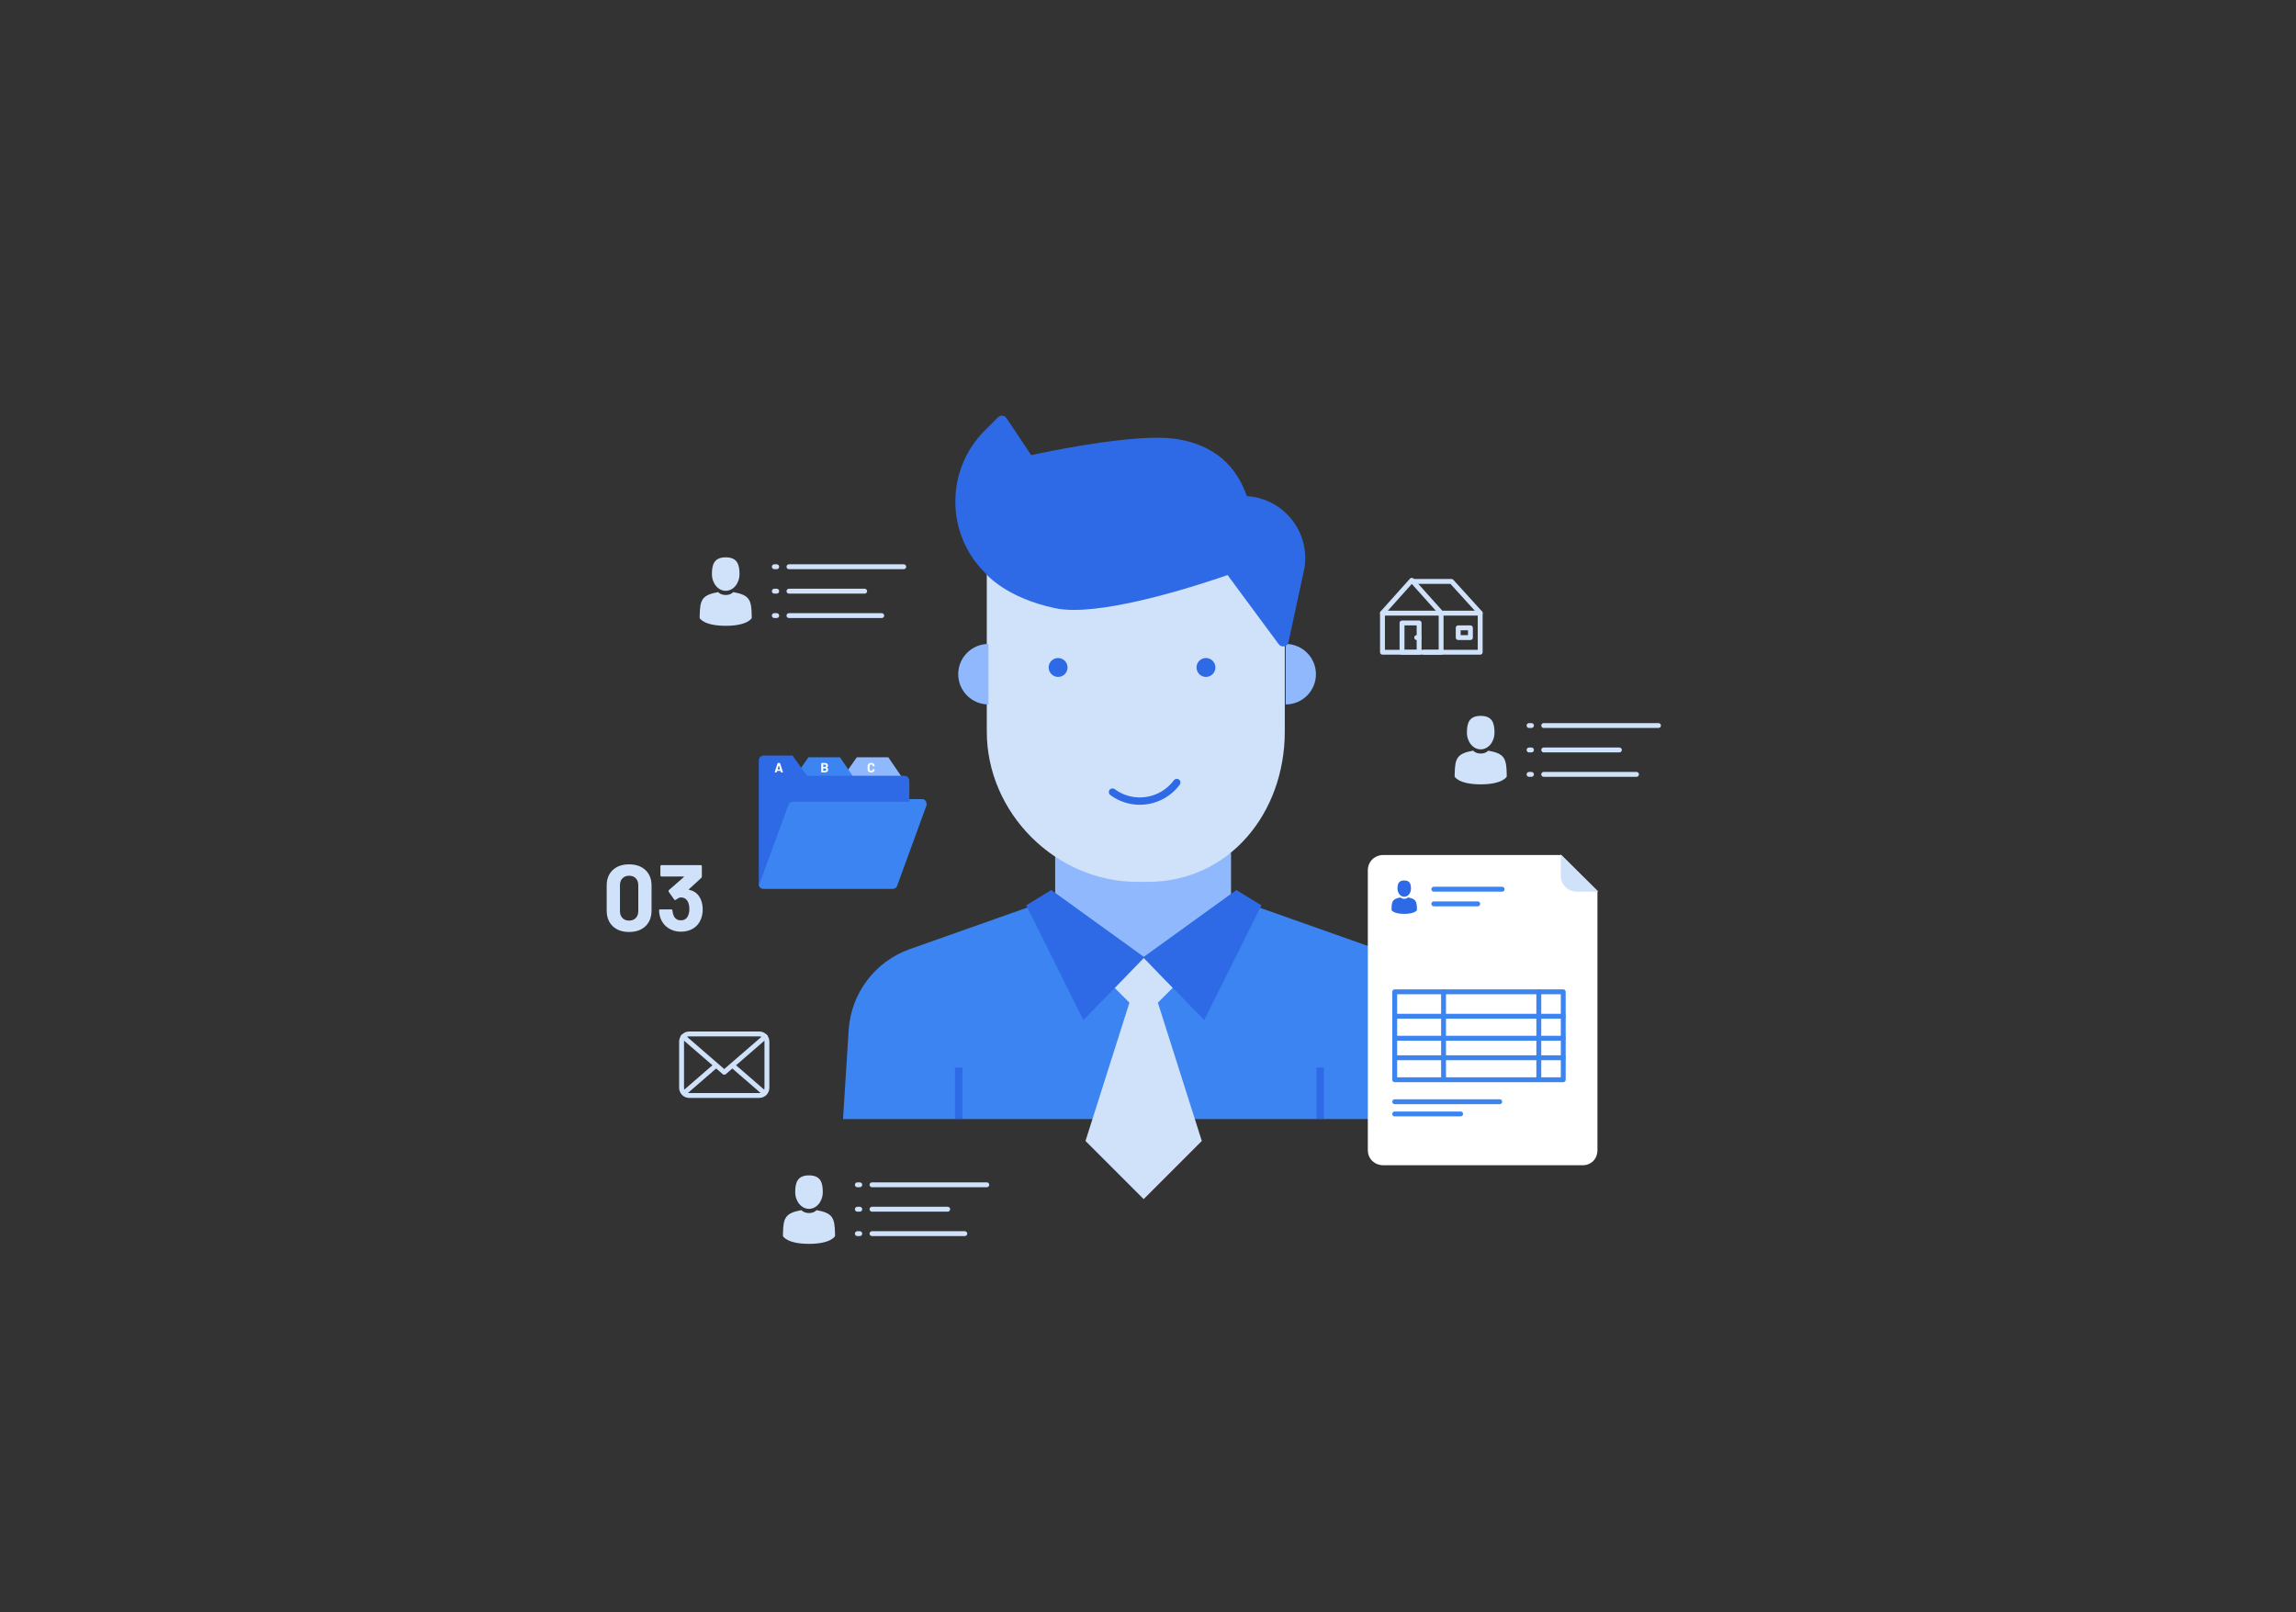 <?xml version="1.0" encoding="utf-8"?>
<svg version="1.1" x="0px" y="0px" width="940px" height="660px" viewBox="0 0 940 660" enable-background="new 0 0 940 660" xmlns="http://www.w3.org/2000/svg">
  <rect x="0" y="0" width="940" height="660" fill="#333333" stroke="none"/>
  <g id="_x36_-Asiakasrekisteri">
    <g id="Layer_78">
      <g>
        <g>
          <g>
            <polygon fill="#8FB8FD" points="504,349.091 504,388.554 465.934,399.829 432,388.554 432,343.453 &#9;&#9;&#9;&#9;&#9;"/>
          </g>
        </g>
      </g>
      <g>
        <g>
          <path fill="#D0E1FA" d="M526,261.146v38.341C526,332.855,503.183,361,469.817,361h-4.176C432.276,361,404,332.855,404,299.486 v-65.402l100.034-18.01L526,261.146z"/>
        </g>
      </g>
      <g>
        <g>
          <g>
            <path fill="#3B84F2" d="M591.03,458.099l-2.312-36.458c-0.973-15.069-10.813-28.098-25.012-33.111l-53.457-18.902 l-44.712,29.315l-39.614-29.315l-53.458,18.902c-14.199,5.014-24.039,18.042-25.012,33.111l-2.311,36.458H591.03z"/>
          </g>
        </g>
      </g>
      <g>
        <g>
          <polygon fill="#D0E1FA" points="480.154,404.339 468.223,416.274 456.281,404.339 468.174,391.937 &#9;&#9;&#9;&#9;"/>
        </g>
      </g>
      <g>
        <g>
          <polyline fill="#D0E1FA" points="472.84,406.656 492.03,467.054 468.223,490.861 444.408,467.054 463.623,406.582 &#9;&#9;&#9;&#9;"/>
        </g>
      </g>
      <g>
        <g>
          <polygon fill="#2E6AE5" points="430.394,364.34 468.558,391.888 443.548,417.579 420.137,370.596 &#9;&#9;&#9;&#9;"/>
        </g>
      </g>
      <g>
        <g>
          <polygon fill="#2E6AE5" points="506.176,364.34 468.013,391.888 493.023,417.579 516.439,370.596 &#9;&#9;&#9;&#9;"/>
        </g>
      </g>
      <g>
        <g>
          <path fill="#2E6AE5" d="M466.636,329.433c-4.204,0-8.443-1.297-12.072-3.986c-0.666-0.493-0.806-1.433-0.313-2.098 s1.433-0.806,2.098-0.312c7.676,5.687,18.546,4.068,24.232-3.607c0.493-0.666,1.433-0.805,2.098-0.312 c0.666,0.493,0.806,1.433,0.313,2.098C479.01,326.59,472.86,329.433,466.636,329.433z"/>
        </g>
      </g>
      <g>
        <g>
          <path fill="#2E6AE5" d="M437.065,273.232c0,2.136-1.733,3.87-3.87,3.87c-2.134,0-3.869-1.734-3.869-3.87 c0-2.135,1.735-3.87,3.869-3.87C435.332,269.362,437.065,271.097,437.065,273.232z"/>
        </g>
      </g>
      <g>
        <g>
          <path fill="#2E6AE5" d="M497.602,273.231c0,2.137-1.733,3.871-3.868,3.871c-2.136,0-3.87-1.734-3.87-3.871 c0-2.134,1.734-3.869,3.87-3.869C495.868,269.362,497.602,271.097,497.602,273.231z"/>
        </g>
      </g>
      <g>
        <g>
          <rect x="391" y="437" fill="#2E6AE5" width="3" height="21"/>
        </g>
      </g>
      <g>
        <g>
          <rect x="539" y="437" fill="#2E6AE5" width="3" height="21"/>
        </g>
      </g>
      <g>
        <g>
          <path fill="#8FB8FD" d="M404.686,288.366c-6.84,0-12.383-5.541-12.383-12.382c0-6.841,5.543-12.382,12.383-12.382"/>
        </g>
      </g>
      <g>
        <g>
          <path fill="#8FB8FD" d="M526.371,288.366c6.841,0,12.381-5.541,12.381-12.382c0-6.841-5.54-12.382-12.381-12.382"/>
        </g>
      </g>
      <g>
        <g>
          <path fill="#2E6AE5" d="M529.647,213.724c-3.944-5.535-9.811-9.201-16.521-10.325c-0.873-0.146-1.752-0.244-2.631-0.3 c-3.205-8.835-9.779-20.081-28.104-23.288c-2.334-0.408-5.22-0.615-8.576-0.615c-17.813,0-44.893,5.652-51.638,7.122 l-10.112-15.159c-0.375-0.563-0.984-0.927-1.655-0.993c-0.674-0.065-1.34,0.172-1.817,0.651l-5.473,5.482 c-15.962,15.953-15.998,41.903-0.103,57.909c1.025,1.261,9.142,10.548,28.982,14.766c2.181,0.465,4.774,0.7,7.71,0.7 c20.806,0,55.018-11.528,62.869-14.274l20.929,28.3c0.431,0.582,1.106,0.914,1.813,0.914c0.157,0,0.316-0.016,0.475-0.051 c0.865-0.186,1.543-0.863,1.729-1.729l6.493-30.131C535.146,225.998,533.594,219.258,529.647,213.724z"/>
        </g>
      </g>
    </g>
    <g>
      <g>
        <g>
          <path fill="#D0E1FA" d="M606.211,306.753c3.118,0,5.645-3.069,5.645-6.856c0-3.786-0.829-6.855-5.645-6.855 c-4.814,0-5.645,3.069-5.645,6.855C600.566,303.684,603.094,306.753,606.211,306.753z"/>
        </g>
      </g>
      <g>
        <g>
          <path fill="#D0E1FA" d="M595.549,317.221C595.549,316.99,595.548,317.155,595.549,317.221L595.549,317.221z"/>
        </g>
      </g>
      <g>
        <g>
          <path fill="#D0E1FA" d="M616.871,317.401C616.874,317.338,616.872,316.963,616.871,317.401L616.871,317.401z"/>
        </g>
      </g>
      <g>
        <g>
          <path fill="#D0E1FA" d="M616.859,316.944c-0.104-6.598-0.966-8.476-7.559-9.666c0,0-0.928,1.184-3.09,1.184 c-2.163,0-3.09-1.184-3.09-1.184c-6.521,1.177-7.435,3.029-7.555,9.451c-0.01,0.523-0.016,0.552-0.018,0.491 c0,0.114,0.002,0.325,0.002,0.692c0,0,1.569,3.164,10.66,3.164c9.09,0,10.66-3.164,10.66-3.164c0-0.235,0-0.4,0-0.512 C616.87,317.438,616.867,317.365,616.859,316.944z"/>
        </g>
      </g>
    </g>
    <g id="Layer_80">
      <g>
        <g>
          <path fill="#FFFFFF" d="M654,470.776c0,3.623-2.5,6.224-6.125,6.224h-81.477c-3.623,0-6.398-2.601-6.398-6.224V356.299 c0-3.623,2.775-6.299,6.398-6.299h72.677L654,365.099V470.776z"/>
        </g>
      </g>
      <g>
        <g>
          <path fill="#D0E1FA" d="M654.438,365h-8.84c-3.622,0-6.598-2.801-6.598-6.424v-8.839L654.438,365z"/>
        </g>
      </g>
      <g>
        <g>
          <path fill="#3B84F2" d="M615,365h-28c-0.553,0-1-0.447-1-1s0.447-1,1-1h28c0.553,0,1,0.447,1,1S615.553,365,615,365z"/>
        </g>
      </g>
      <g>
        <g>
          <path fill="#3B84F2" d="M605,371h-18c-0.553,0-1-0.447-1-1s0.447-1,1-1h18c0.553,0,1,0.447,1,1S605.553,371,605,371z"/>
        </g>
      </g>
      <g>
        <g>
          <path fill="#3B84F2" d="M614,452h-43c-0.553,0-1-0.447-1-1s0.447-1,1-1h43c0.553,0,1,0.447,1,1S614.553,452,614,452z"/>
        </g>
      </g>
      <g>
        <g>
          <path fill="#3B84F2" d="M598,457h-27c-0.553,0-1-0.447-1-1s0.447-1,1-1h27c0.553,0,1,0.447,1,1S598.553,457,598,457z"/>
        </g>
      </g>
      <g>
        <g>
          <path fill="#3B84F2" d="M640,443h-69c-0.553,0-1-0.447-1-1v-36c0-0.553,0.447-1,1-1h69c0.553,0,1,0.447,1,1v36 C641,442.553,640.553,443,640,443z M572,441h67v-34h-67V441z"/>
        </g>
      </g>
      <g>
        <g>
          <path fill="#3B84F2" d="M640,426h-68c-0.553,0-1-0.447-1-1s0.447-1,1-1h68c0.553,0,1,0.447,1,1S640.553,426,640,426z"/>
        </g>
      </g>
      <g>
        <g>
          <path fill="#3B84F2" d="M640,417h-68c-0.553,0-1-0.447-1-1s0.447-1,1-1h68c0.553,0,1,0.447,1,1S640.553,417,640,417z"/>
        </g>
      </g>
      <g>
        <g>
          <path fill="#3B84F2" d="M640,434h-68c-0.553,0-1-0.447-1-1s0.447-1,1-1h68c0.553,0,1,0.447,1,1S640.553,434,640,434z"/>
        </g>
      </g>
      <g>
        <g>
          <path fill="#3B84F2" d="M630,442c-0.553,0-1-0.447-1-1v-35c0-0.553,0.447-1,1-1s1,0.447,1,1v35C631,441.553,630.553,442,630,442 z"/>
        </g>
      </g>
      <g>
        <g>
          <path fill="#3B84F2" d="M591,442c-0.553,0-1-0.447-1-1v-35c0-0.553,0.447-1,1-1s1,0.447,1,1v35C592,441.553,591.553,442,591,442 z"/>
        </g>
      </g>
      <g>
        <g>
          <g>
            <path fill="#2E6AE5" d="M574.906,367.109c1.521,0,2.757-1.497,2.757-3.347c0-1.849-0.406-3.347-2.757-3.347 c-2.349,0-2.754,1.498-2.754,3.347C572.152,365.612,573.386,367.109,574.906,367.109z"/>
          </g>
        </g>
        <g>
          <g>
            <path fill="#2E6AE5" d="M569.702,372.22C569.702,372.107,569.702,372.188,569.702,372.22L569.702,372.22z"/>
          </g>
        </g>
        <g>
          <g>
            <path fill="#2E6AE5" d="M580.111,372.308C580.112,372.276,580.111,372.094,580.111,372.308L580.111,372.308z"/>
          </g>
        </g>
        <g>
          <g>
            <path fill="#2E6AE5" d="M580.105,372.086c-0.051-3.222-0.471-4.139-3.688-4.72c0,0-0.455,0.578-1.511,0.578 c-1.055,0-1.508-0.578-1.508-0.578c-3.182,0.574-3.631,1.479-3.687,4.614c-0.007,0.256-0.009,0.27-0.01,0.239 c0,0.055,0.001,0.158,0.001,0.338c0,0,0.766,1.545,5.203,1.545c4.439,0,5.205-1.545,5.205-1.545c0-0.115,0-0.195,0-0.25 C580.111,372.326,580.108,372.29,580.105,372.086z"/>
          </g>
        </g>
      </g>
    </g>
    <g id="Layer_81">
      <g>
        <g>
          <path fill="#3B84F2" d="M365.552,363.867h-53.047c-1.22,0-2.107-1.159-1.789-2.338l12.049-33.033 c0.219-0.807,0.951-1.37,1.789-1.37h53.047c1.221,0,1.79,1.168,1.79,2.339l-12.049,33.031 C367.124,363.305,366.39,363.867,365.552,363.867z"/>
        </g>
      </g>
      <g>
        <g>
          <path fill="#8FB8FD" d="M370.729,325.171l-1.253-6.693L363.688,310h-1.155h-8.395h-3.354l-5.925,8.478l-1.464,6.602 C343.967,325.08,370.729,325.171,370.729,325.171z"/>
        </g>
      </g>
      <g>
        <g>
          <path fill="#3B84F2" d="M350.929,325.171l-1.254-6.693L343.889,310h-1.155h-8.395h-3.355l-5.924,8.478l-1.464,6.602 C324.167,325.08,350.929,325.171,350.929,325.171z"/>
        </g>
      </g>
      <g>
        <g>
          <g>
            <path fill="#2E6AE5" d="M370.227,317.561h-39.848l-5.924-8.297h-11.75c-1.135,0-2.054,0.919-2.054,2.055v50.638 c0.081,0.003,0.163,0.007,0.242,0.012l11.869-32.372c0.218-0.809,0.952-1.369,1.79-1.369h47.727v-8.614 C372.279,318.479,371.359,317.561,370.227,317.561z"/>
          </g>
        </g>
      </g>
      <g>
        <g>
          <path fill="#FFFFFF" d="M319.726,316.126l-0.165-0.539c-0.008-0.014-0.017-0.022-0.028-0.022h-1.353 c-0.011,0-0.021,0.008-0.027,0.022l-0.16,0.539c-0.011,0.037-0.034,0.055-0.071,0.055h-0.698c-0.022,0-0.038-0.006-0.05-0.019 c-0.011-0.013-0.013-0.032-0.005-0.058l1.188-3.718c0.011-0.037,0.035-0.055,0.071-0.055h0.864c0.036,0,0.061,0.019,0.071,0.055 l1.188,3.718c0.004,0.007,0.006,0.017,0.006,0.028c0,0.033-0.021,0.049-0.061,0.049h-0.698 C319.76,316.182,319.736,316.164,319.726,316.126z M318.372,314.966h0.968c0.022,0,0.029-0.011,0.022-0.033l-0.495-1.633 c-0.004-0.015-0.009-0.021-0.017-0.02c-0.007,0.002-0.013,0.008-0.017,0.02l-0.483,1.633 C318.347,314.955,318.354,314.966,318.372,314.966z"/>
        </g>
      </g>
      <g>
        <g>
          <path fill="#FFFFFF" d="M338.515,314.207c0.348,0.18,0.522,0.479,0.522,0.896c0,0.356-0.121,0.625-0.363,0.806 c-0.242,0.182-0.559,0.272-0.951,0.272h-1.425c-0.019,0-0.034-0.006-0.047-0.019c-0.013-0.013-0.019-0.029-0.019-0.047v-3.718 c0-0.018,0.006-0.034,0.019-0.046c0.013-0.013,0.028-0.02,0.047-0.02h1.381c0.869,0,1.304,0.352,1.304,1.056 c0,0.367-0.156,0.629-0.468,0.787C338.492,314.185,338.492,314.196,338.515,314.207z M337.008,313.024v0.858 c0,0.018,0.009,0.027,0.027,0.027h0.644c0.172,0,0.306-0.041,0.401-0.121c0.095-0.081,0.143-0.19,0.143-0.33 c0-0.143-0.048-0.255-0.143-0.338c-0.096-0.083-0.229-0.124-0.401-0.124h-0.644 C337.017,312.997,337.008,313.006,337.008,313.024z M338.118,315.381c0.096-0.086,0.144-0.204,0.144-0.354 s-0.048-0.269-0.144-0.355c-0.095-0.086-0.229-0.129-0.401-0.129h-0.682c-0.019,0-0.027,0.009-0.027,0.028v0.913 c0,0.019,0.009,0.028,0.027,0.028h0.688C337.891,315.511,338.023,315.468,338.118,315.381z"/>
        </g>
      </g>
      <g>
        <g>
          <path fill="#FFFFFF" d="M355.897,316.058c-0.216-0.112-0.383-0.269-0.5-0.471c-0.117-0.201-0.176-0.434-0.176-0.698v-1.271 c0-0.264,0.059-0.497,0.176-0.699c0.117-0.201,0.284-0.357,0.5-0.467c0.217-0.11,0.468-0.165,0.754-0.165 c0.282,0,0.531,0.052,0.745,0.157c0.215,0.104,0.382,0.253,0.501,0.445c0.119,0.193,0.179,0.416,0.179,0.668 c0,0.033-0.022,0.053-0.066,0.061l-0.644,0.039h-0.011c-0.037,0-0.055-0.02-0.055-0.061c0-0.194-0.06-0.35-0.179-0.468 c-0.119-0.117-0.276-0.176-0.471-0.176c-0.198,0-0.356,0.059-0.476,0.176c-0.119,0.118-0.179,0.273-0.179,0.468v1.326 c0,0.19,0.06,0.344,0.179,0.462c0.119,0.117,0.277,0.176,0.476,0.176c0.194,0,0.352-0.059,0.471-0.176 c0.119-0.118,0.179-0.271,0.179-0.462c0-0.041,0.021-0.061,0.065-0.061l0.644,0.027c0.019,0,0.034,0.005,0.047,0.017 c0.013,0.011,0.02,0.024,0.02,0.039c0,0.253-0.06,0.477-0.179,0.671s-0.286,0.345-0.501,0.451 c-0.214,0.106-0.463,0.16-0.745,0.16C356.365,316.226,356.114,316.17,355.897,316.058z"/>
        </g>
      </g>
    </g>
    <g>
      <g>
        <path fill="#D0E1FA" d="M250.85,379.138c-1.644-1.578-2.464-3.728-2.464-6.448v-10.164c0-2.67,0.82-4.787,2.464-6.353 c1.642-1.565,3.875-2.349,6.698-2.349s5.063,0.783,6.719,2.349s2.483,3.683,2.483,6.353v10.164c0,2.721-0.828,4.87-2.483,6.448 s-3.896,2.368-6.719,2.368S252.491,380.716,250.85,379.138z M260.301,375.788c0.68-0.705,1.021-1.648,1.021-2.829v-10.588 c0-1.181-0.341-2.124-1.021-2.83c-0.68-0.705-1.598-1.059-2.753-1.059c-1.129,0-2.034,0.354-2.714,1.059 c-0.681,0.706-1.021,1.649-1.021,2.83v10.588c0,1.181,0.34,2.124,1.021,2.829c0.68,0.706,1.585,1.059,2.714,1.059 C258.703,376.847,259.621,376.494,260.301,375.788z"/>
      </g>
      <g>
        <path fill="#D0E1FA" d="M287.693,372.304c0,1.387-0.231,2.67-0.693,3.851c-0.616,1.643-1.649,2.926-3.1,3.85 s-3.163,1.386-5.14,1.386c-1.95,0-3.664-0.487-5.14-1.463c-1.476-0.975-2.535-2.297-3.176-3.965 c-0.36-1.001-0.565-2.079-0.616-3.234c0-0.308,0.154-0.462,0.462-0.462h4.543c0.309,0,0.462,0.154,0.462,0.462 c0.103,0.847,0.244,1.477,0.424,1.887c0.23,0.668,0.609,1.188,1.136,1.559c0.525,0.373,1.148,0.559,1.867,0.559 c1.438,0,2.426-0.629,2.965-1.887c0.358-0.77,0.539-1.668,0.539-2.694c0-1.206-0.193-2.195-0.578-2.965 c-0.591-1.206-1.578-1.81-2.964-1.81c-0.283,0-0.578,0.084-0.886,0.25c-0.309,0.168-0.681,0.404-1.117,0.713 c-0.103,0.077-0.205,0.115-0.308,0.115c-0.154,0-0.27-0.077-0.347-0.231l-2.271-3.195c-0.052-0.077-0.077-0.166-0.077-0.27 c0-0.153,0.052-0.282,0.154-0.385l6.122-5.352c0.051-0.051,0.07-0.103,0.058-0.154c-0.014-0.051-0.058-0.076-0.135-0.076h-9.048 c-0.129,0-0.237-0.045-0.327-0.135s-0.135-0.199-0.135-0.328v-3.734c0-0.128,0.045-0.236,0.135-0.327 c0.09-0.09,0.198-0.135,0.327-0.135h16.055c0.128,0,0.237,0.045,0.327,0.135c0.09,0.091,0.135,0.199,0.135,0.327v4.235 c0,0.206-0.09,0.398-0.27,0.577l-5.044,4.62c-0.052,0.052-0.07,0.104-0.058,0.154c0.013,0.052,0.07,0.077,0.174,0.077 c2.232,0.437,3.824,1.758,4.773,3.965C287.437,369.404,287.693,370.764,287.693,372.304z"/>
      </g>
    </g>
    <g>
      <g>
        <path fill="#D0E1FA" d="M679,298h-47c-0.553,0-1-0.448-1-1s0.447-1,1-1h47c0.553,0,1,0.448,1,1S679.553,298,679,298z"/>
      </g>
    </g>
    <g>
      <g>
        <path fill="#D0E1FA" d="M627,298h-1c-0.553,0-1-0.448-1-1s0.447-1,1-1h1c0.553,0,1,0.448,1,1S627.553,298,627,298z"/>
      </g>
    </g>
    <g>
      <g>
        <path fill="#D0E1FA" d="M663,308h-31c-0.553,0-1-0.448-1-1s0.447-1,1-1h31c0.553,0,1,0.448,1,1S663.553,308,663,308z"/>
      </g>
    </g>
    <g>
      <g>
        <path fill="#D0E1FA" d="M627,308h-1c-0.553,0-1-0.448-1-1s0.447-1,1-1h1c0.553,0,1,0.448,1,1S627.553,308,627,308z"/>
      </g>
    </g>
    <g>
      <g>
        <path fill="#D0E1FA" d="M670,318h-38c-0.553,0-1-0.448-1-1s0.447-1,1-1h38c0.553,0,1,0.448,1,1S670.553,318,670,318z"/>
      </g>
    </g>
    <g>
      <g>
        <path fill="#D0E1FA" d="M627,318h-1c-0.553,0-1-0.448-1-1s0.447-1,1-1h1c0.553,0,1,0.448,1,1S627.553,318,627,318z"/>
      </g>
    </g>
    <g>
      <g>
        <g>
          <path fill="#D0E1FA" d="M297.11,241.853c3.118,0,5.646-3.069,5.646-6.856c0-3.786-0.83-6.854-5.646-6.854 c-4.813,0-5.643,3.068-5.643,6.854C291.468,238.783,293.994,241.853,297.11,241.853z"/>
        </g>
      </g>
      <g>
        <g>
          <path fill="#D0E1FA" d="M286.45,252.321C286.449,252.091,286.448,252.255,286.45,252.321L286.45,252.321z"/>
        </g>
      </g>
      <g>
        <g>
          <path fill="#D0E1FA" d="M307.771,252.501C307.774,252.438,307.773,252.063,307.771,252.501L307.771,252.501z"/>
        </g>
      </g>
      <g>
        <g>
          <path fill="#D0E1FA" d="M307.759,252.044c-0.104-6.597-0.965-8.476-7.558-9.666c0,0-0.929,1.184-3.091,1.184 s-3.089-1.184-3.089-1.184c-6.521,1.178-7.436,3.029-7.556,9.451c-0.01,0.524-0.015,0.552-0.016,0.492 c0,0.113,0.001,0.324,0.001,0.691c0,0,1.569,3.165,10.659,3.165c9.091,0,10.661-3.165,10.661-3.165c0-0.235,0-0.399,0-0.512 C307.77,252.538,307.767,252.465,307.759,252.044z"/>
        </g>
      </g>
    </g>
    <g>
      <g>
        <path fill="#D0E1FA" d="M370,233h-47c-0.553,0-1-0.448-1-1s0.447-1,1-1h47c0.553,0,1,0.448,1,1S370.553,233,370,233z"/>
      </g>
    </g>
    <g>
      <g>
        <path fill="#D0E1FA" d="M318,233h-1c-0.553,0-1-0.448-1-1s0.447-1,1-1h1c0.553,0,1,0.448,1,1S318.553,233,318,233z"/>
      </g>
    </g>
    <g>
      <g>
        <path fill="#D0E1FA" d="M354,243h-31c-0.553,0-1-0.448-1-1s0.447-1,1-1h31c0.553,0,1,0.448,1,1S354.553,243,354,243z"/>
      </g>
    </g>
    <g>
      <g>
        <path fill="#D0E1FA" d="M318,243h-1c-0.553,0-1-0.448-1-1s0.447-1,1-1h1c0.553,0,1,0.448,1,1S318.553,243,318,243z"/>
      </g>
    </g>
    <g>
      <g>
        <path fill="#D0E1FA" d="M361,253h-38c-0.553,0-1-0.448-1-1s0.447-1,1-1h38c0.553,0,1,0.448,1,1S361.553,253,361,253z"/>
      </g>
    </g>
    <g>
      <g>
        <path fill="#D0E1FA" d="M318,253h-1c-0.553,0-1-0.448-1-1s0.447-1,1-1h1c0.553,0,1,0.448,1,1S318.553,253,318,253z"/>
      </g>
    </g>
    <g>
      <g>
        <g>
          <path fill="#D0E1FA" d="M331.211,494.853c3.118,0,5.645-3.069,5.645-6.856c0-3.786-0.829-6.854-5.645-6.854 c-4.814,0-5.644,3.068-5.644,6.854C325.567,491.783,328.094,494.853,331.211,494.853z"/>
        </g>
      </g>
      <g>
        <g>
          <path fill="#D0E1FA" d="M320.55,505.321C320.549,505.091,320.548,505.256,320.55,505.321L320.55,505.321z"/>
        </g>
      </g>
      <g>
        <g>
          <path fill="#D0E1FA" d="M341.871,505.501C341.874,505.438,341.873,505.063,341.871,505.501L341.871,505.501z"/>
        </g>
      </g>
      <g>
        <g>
          <path fill="#D0E1FA" d="M341.859,505.044c-0.104-6.597-0.966-8.476-7.559-9.666c0,0-0.928,1.184-3.09,1.184 c-2.163,0-3.09-1.184-3.09-1.184c-6.521,1.178-7.435,3.029-7.555,9.451c-0.01,0.524-0.016,0.552-0.017,0.492 c0,0.113,0.001,0.324,0.001,0.691c0,0,1.569,3.165,10.66,3.165s10.66-3.165,10.66-3.165c0-0.235,0-0.399,0-0.512 C341.87,505.538,341.867,505.465,341.859,505.044z"/>
        </g>
      </g>
    </g>
    <g>
      <g>
        <path fill="#D0E1FA" d="M404,486h-47c-0.553,0-1-0.447-1-1s0.447-1,1-1h47c0.553,0,1,0.447,1,1S404.553,486,404,486z"/>
      </g>
    </g>
    <g>
      <g>
        <path fill="#D0E1FA" d="M352,486h-1c-0.553,0-1-0.447-1-1s0.447-1,1-1h1c0.553,0,1,0.447,1,1S352.553,486,352,486z"/>
      </g>
    </g>
    <g>
      <g>
        <path fill="#D0E1FA" d="M388,496h-31c-0.553,0-1-0.447-1-1s0.447-1,1-1h31c0.553,0,1,0.447,1,1S388.553,496,388,496z"/>
      </g>
    </g>
    <g>
      <g>
        <path fill="#D0E1FA" d="M352,496h-1c-0.553,0-1-0.447-1-1s0.447-1,1-1h1c0.553,0,1,0.447,1,1S352.553,496,352,496z"/>
      </g>
    </g>
    <g>
      <g>
        <path fill="#D0E1FA" d="M395,506h-38c-0.553,0-1-0.447-1-1s0.447-1,1-1h38c0.553,0,1,0.447,1,1S395.553,506,395,506z"/>
      </g>
    </g>
    <g>
      <g>
        <path fill="#D0E1FA" d="M352,506h-1c-0.553,0-1-0.447-1-1s0.447-1,1-1h1c0.553,0,1,0.447,1,1S352.553,506,352,506z"/>
      </g>
    </g>
    <g id="Layer_82"/>
    <g id="Layer_83">
      <g>
        <g>
          <path fill="#D0E1FA" d="M310.868,449.433h-28.711c-2.268,0-4.112-1.845-4.112-4.113v-18.965c0-2.267,1.845-4.111,4.112-4.111 h28.711c2.268,0,4.112,1.845,4.112,4.111v18.965C314.98,447.588,313.136,449.433,310.868,449.433z M282.157,424.243 c-1.165,0-2.112,0.947-2.112,2.111v18.965c0,1.165,0.947,2.113,2.112,2.113h28.711c1.165,0,2.112-0.948,2.112-2.113v-18.965 c0-1.164-0.947-2.111-2.112-2.111H282.157z"/>
        </g>
      </g>
      <g>
        <g>
          <path fill="#D0E1FA" d="M296.514,439.939c-0.233,0-0.467-0.081-0.654-0.244l-16.809-14.558c-0.418-0.361-0.463-0.993-0.102-1.41 c0.361-0.419,0.995-0.462,1.41-0.102l16.154,13.99l16.152-13.99c0.415-0.36,1.047-0.317,1.41,0.102 c0.361,0.417,0.316,1.049-0.102,1.41l-16.807,14.558C296.98,439.858,296.747,439.939,296.514,439.939z"/>
        </g>
      </g>
      <g>
        <g>
          <path fill="#D0E1FA" d="M280.168,448.364c-0.279,0-0.558-0.117-0.756-0.346c-0.361-0.417-0.316-1.049,0.102-1.41l12.659-10.966 c0.415-0.361,1.047-0.317,1.41,0.102c0.361,0.417,0.316,1.049-0.102,1.41l-12.659,10.966 C280.634,448.284,280.4,448.364,280.168,448.364z"/>
        </g>
      </g>
      <g>
        <g>
          <path fill="#D0E1FA" d="M312.857,448.364c-0.232,0-0.466-0.08-0.654-0.244l-12.661-10.965c-0.418-0.361-0.463-0.993-0.102-1.41 c0.361-0.419,0.995-0.463,1.41-0.102l12.661,10.965c0.418,0.361,0.463,0.993,0.102,1.41 C313.416,448.247,313.137,448.364,312.857,448.364z"/>
        </g>
      </g>
    </g>
    <g id="Layer_84">
      <g>
        <g>
          <path fill="#D0E1FA" d="M590,268h-24c-0.553,0-1-0.448-1-1v-16.061c0-0.246,0.091-0.484,0.255-0.667l12-13.402 c0.379-0.424,1.111-0.424,1.49,0l12,13.402c0.164,0.183,0.255,0.421,0.255,0.667V267C591,267.552,590.553,268,590,268z M567,266 h22v-14.678l-11-12.286l-11,12.286V266z"/>
        </g>
      </g>
      <g>
        <g>
          <path fill="#D0E1FA" d="M606,268h-23c-0.553,0-1-0.448-1-1s0.447-1,1-1h22v-14.674L593.806,239H579c-0.553,0-1-0.448-1-1 s0.447-1,1-1h15.248c0.282,0,0.551,0.119,0.74,0.328l11.752,12.939c0.167,0.184,0.26,0.424,0.26,0.672V267 C607,267.552,606.553,268,606,268z"/>
        </g>
      </g>
      <g>
        <g>
          <path fill="none" stroke="#D0E1FA" stroke-width="2" stroke-linecap="round" stroke-linejoin="round" stroke-miterlimit="10" d=" M599.274,254.291"/>
        </g>
      </g>
      <g>
        <g>
          <path fill="#D0E1FA" d="M606,252h-40c-0.553,0-1-0.448-1-1s0.447-1,1-1h40c0.553,0,1,0.448,1,1S606.553,252,606,252z"/>
        </g>
      </g>
      <g>
        <g>
          <path fill="#D0E1FA" d="M581,268h-7c-0.553,0-1-0.448-1-1v-12c0-0.552,0.447-1,1-1h7c0.553,0,1,0.448,1,1v12 C582,267.552,581.553,268,581,268z M575,266h5v-10h-5V266z"/>
        </g>
      </g>
      <g>
        <g>
          <path fill="#D0E1FA" d="M602,262h-5c-0.553,0-1-0.448-1-1v-4c0-0.552,0.447-1,1-1h5c0.553,0,1,0.448,1,1v4 C603,261.552,602.553,262,602,262z M598,260h3v-2h-3V260z"/>
        </g>
      </g>
      <g>
        <g>
          <path fill="#D0E1FA" d="M581,262h-1c-0.553,0-1-0.448-1-1s0.447-1,1-1h1c0.553,0,1,0.448,1,1S581.553,262,581,262z"/>
        </g>
      </g>
    </g>
  </g>
</svg>